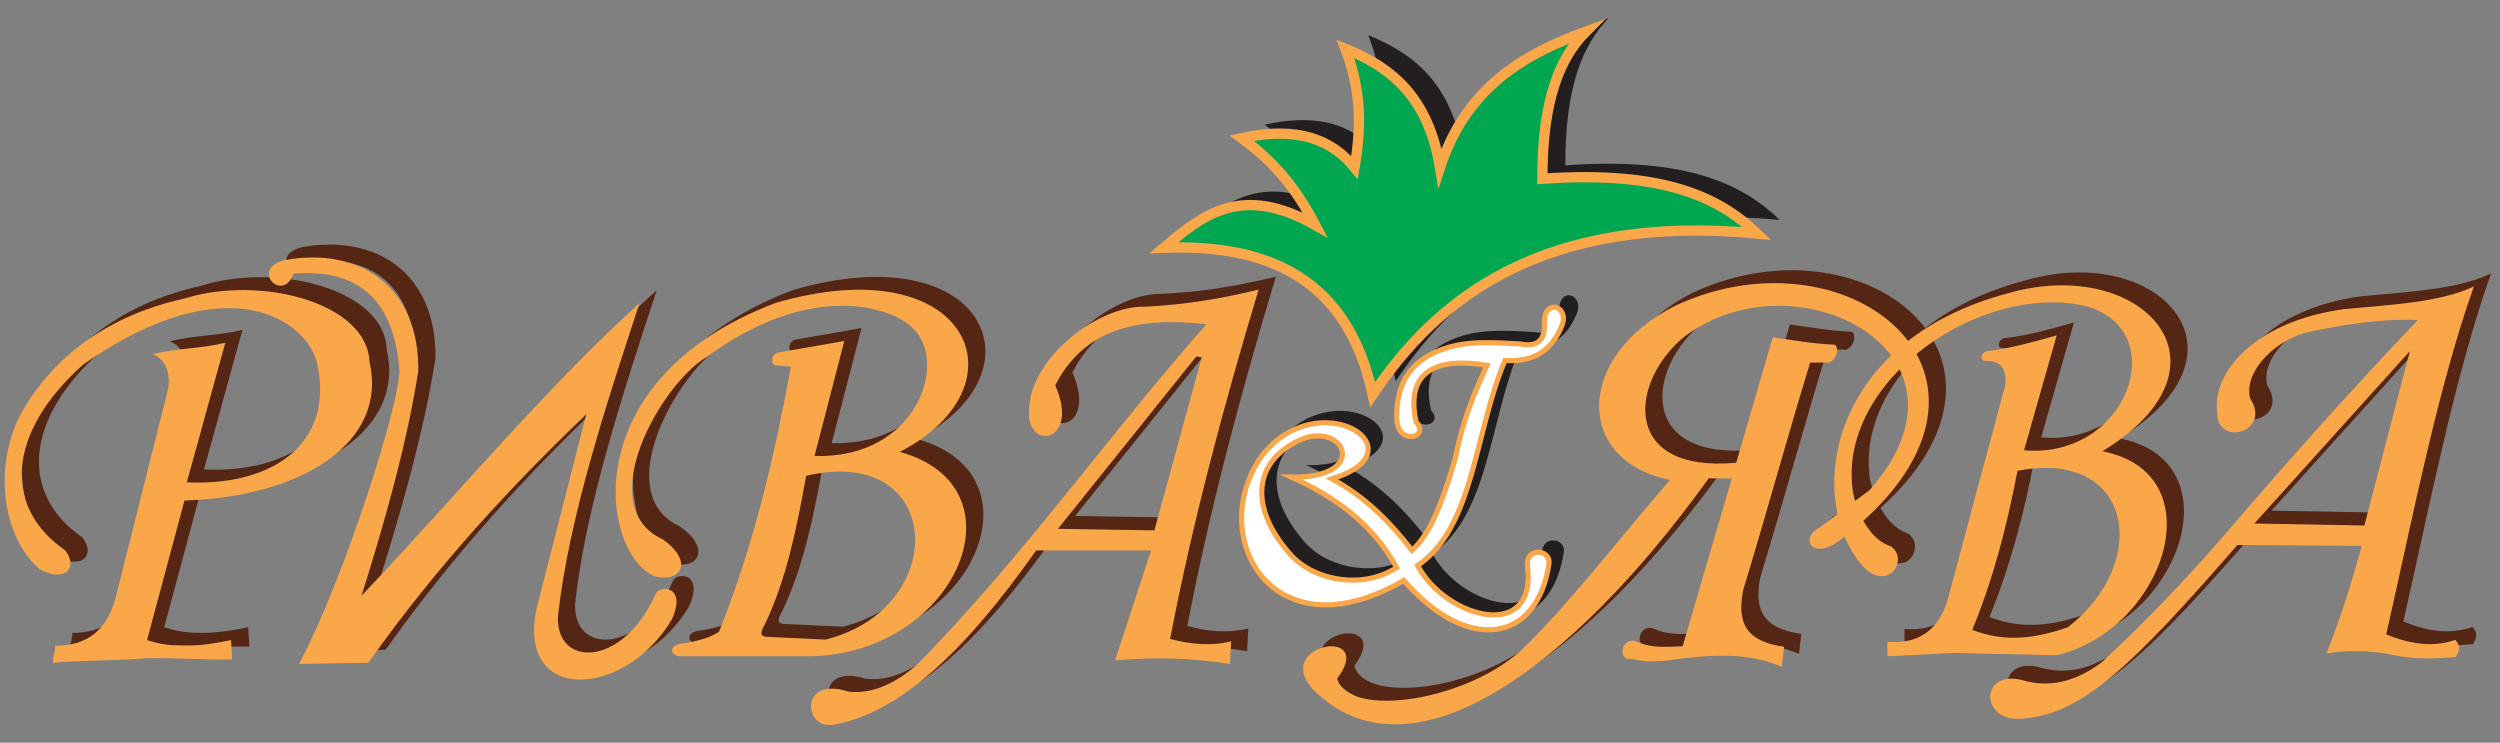 <?xml version="1.0" encoding="UTF-8"?>
<svg xmlns="http://www.w3.org/2000/svg" xmlns:xlink="http://www.w3.org/1999/xlink" width="138pt" height="41pt" viewBox="0 0 138 41" version="1.1">
<rect x="0" y="0" width="138" height="41" fill="#808080" stroke="none"/>
<g id="surface1">
<path style=" stroke:none;fill-rule:evenodd;fill:rgb(13.699%,12.199%,12.5%);fill-opacity:1;" d="M 77.043 21.039 C 80.594 15.711 86.461 11.043 98.246 12.141 C 96.148 10.129 93.051 8.656 86.406 9.125 C 86.395 4.789 87.375 2.441 88.805 0.996 C 85.309 2.277 82.188 4.125 80.758 8.504 C 80.133 4.742 78.223 3.027 75.531 1.945 C 76.332 4.035 76.477 6.004 76.039 8.504 C 74.445 6.551 72.227 6.355 69.809 6.879 C 71.695 8.258 72.812 9.68 73.871 11.676 C 69.816 9.398 67.703 11.07 65.512 12.934 C 71.582 12.695 75.723 14.883 77.043 21.039 "/>
<path style=" stroke:none;fill-rule:evenodd;fill:rgb(33.299%,14.899%,8.199%);fill-opacity:1;" d="M 3.176 30.738 C 1.352 29.234 0.492 25.707 1.926 22.469 C 3.48 19.441 6.418 16.805 11.133 15.766 C 15.367 14.453 21.227 16.012 21.344 19.273 C 22.367 23.668 17.668 26.719 11.133 26.918 C 10.445 29.484 9.754 32.055 9.066 34.621 C 10.422 35.094 12.008 34.988 13.703 34.621 C 13.723 34.895 13.742 35.414 13.766 35.688 C 12.176 35.727 10.59 35.582 9.004 35.625 C 7.352 35.77 5.516 35.727 3.867 35.875 C 3.844 35.52 4.012 35.289 3.992 34.934 C 5.652 34.934 6.945 34.203 7.438 31.863 C 8.355 28.211 9.273 24.555 10.195 20.902 C 10.402 20.09 10.172 19.148 9.379 18.836 C 10.734 18.5 12.031 18.543 13.387 18.207 C 12.656 20.797 11.988 23.324 11.258 25.914 C 16.066 26.133 19.391 23.715 18.461 19.398 C 17.918 16.922 13.445 13.879 5.559 19.398 C 1.297 23.18 1.109 27.312 4.555 29.672 C 5.305 30.695 4.473 31.426 3.176 30.738 "/>
<path style=" stroke:none;fill-rule:evenodd;fill:rgb(33.299%,14.899%,8.199%);fill-opacity:1;" d="M 17.148 14.387 C 16.574 16.078 14.668 14.113 16.707 13.637 C 20.793 12.91 24.094 15.098 24.039 19.773 C 23.391 23.867 22.188 28.078 20.906 32.172 C 26.023 26.785 31.137 20.629 36.254 16.016 C 34.375 21.719 32.336 27.953 31.75 33.297 C 31.598 36.094 35.258 36.223 37.133 32.098 C 37.301 31.562 38.91 31.578 38.027 33.492 C 35.465 37.793 29.508 38.207 30.555 32.93 L 33.309 22.156 C 29.168 26.125 25.105 30.473 21.281 35.875 L 17.449 35.938 C 20.02 31.16 23.262 20.809 22.98 19.551 C 22.676 16.156 21.016 14.102 17.148 14.387 "/>
<path style=" stroke:none;fill-rule:evenodd;fill:rgb(33.299%,14.899%,8.199%);fill-opacity:1;" d="M 37.52 29.055 C 33.586 27.223 37.441 20.508 39.91 19.027 C 46.047 14.512 50.488 16.473 51.297 17.375 C 53.344 19.176 51.629 24.625 45.91 24.461 C 46.477 22.289 46.988 20.285 47.555 18.109 C 46.363 18.32 45.172 18.527 43.98 18.734 C 43.523 18.762 43.461 19.387 43.746 19.453 C 44.051 19.488 44.305 19.492 44.605 19.527 C 43.715 24.406 42.59 29.281 40.637 34.156 C 40.223 34.457 39.504 34.684 38.484 34.836 C 37.82 34.961 37.977 35.539 38.539 35.516 C 40.789 35.516 43.039 35.516 45.285 35.516 C 53.656 35.645 57.75 26.191 50.617 24.234 C 57.719 20.574 54.453 12.891 43.758 16.016 C 32.602 20.242 34.121 29.824 37.066 31.094 C 38.652 31.492 39.203 30.207 37.52 29.055 Z M 45.445 25.551 C 53.094 23.773 53.445 32.852 46.527 34.594 L 43.203 34.438 C 42.918 34.383 42.883 34.258 43.223 33.645 C 44.348 31.23 44.887 28.668 45.445 25.551 "/>
<path style=" stroke:none;fill-rule:evenodd;fill:rgb(33.299%,14.899%,8.199%);fill-opacity:1;" d="M 47.773 37.465 C 49.16 37.641 50.613 36.895 51.734 35.812 C 57.688 29.691 62.086 23.367 67.539 17.188 C 63.684 16.742 60.762 17.488 59.199 20.559 C 60.594 23.73 57.617 24.223 57.746 21.945 C 57.805 19.016 61.598 16.145 64.152 16.219 C 66.355 16.117 68.453 15.758 70.426 15.273 C 68.488 21.703 66.773 28.133 65.539 34.559 C 66.66 34.855 67.785 34.969 68.906 34.691 L 68.84 35.945 C 66.793 35.609 64.68 35.543 62.5 35.75 L 64.484 29.676 L 58.141 29.672 C 54.121 35.387 50.5 38.695 46.914 39.301 C 45.281 39.531 45.098 36.59 47.773 37.465 Z M 59.348 28.48 L 66.984 18.961 L 67.285 19.016 L 64.672 28.566 L 59.348 28.48 "/>
<path style=" stroke:none;fill-rule:evenodd;fill:rgb(33.299%,14.899%,8.199%);fill-opacity:1;" d="M 74.758 36.754 C 75.414 39.004 82.066 37.961 85.082 35.027 C 87.832 32.32 90.453 28.859 93.137 25.777 C 87.855 24.734 87.867 18.957 93.453 16.148 C 103.266 11.613 113.859 20.445 102.516 29.109 C 100.984 30.277 100.258 28.984 101.383 28.418 C 102.305 27.727 103.227 27.035 104.152 26.344 C 110.832 18.797 100.094 13.238 93.957 17.848 C 90.93 20.27 90.328 25.418 96.789 24.832 C 97.461 22.523 98.129 20.219 98.801 17.91 C 99.984 18.07 101.074 18.273 102.195 18.312 C 102.449 18.352 102.43 19.09 101.898 19.309 C 101.562 19.266 101.203 19.336 100.871 19.293 C 99.59 23.488 98.445 27.684 97.164 31.879 C 96.711 34.156 97.848 34.75 99.43 34.992 C 99.391 35.328 99.348 35.762 99.305 36.098 C 97.496 35.312 95.578 35.422 93.641 35.656 C 92.707 35.824 91.809 35.871 91 35.656 C 90.152 35.77 90.492 34.359 91.312 34.711 C 92.152 35.102 92.992 34.98 93.832 34.965 C 94.73 31.879 95.633 28.797 96.535 25.711 C 96.18 25.672 95.633 25.723 95.277 25.684 C 87.641 36.285 78.695 42.758 73.379 37.293 C 71.215 34.82 76.941 33.84 74.758 36.754 "/>
<path style=" stroke:none;fill-rule:evenodd;fill:rgb(33.299%,14.899%,8.199%);fill-opacity:1;" d="M 105.312 29.445 C 106.297 30.066 105.32 31.969 103.855 30.633 C 100.555 27.035 101.695 18.133 111.836 15.465 C 119.184 13.371 124.781 19.441 117 24.199 C 123.305 25.43 120.441 34.043 114.48 35.457 C 112.594 35.414 110.707 35.375 108.82 35.332 C 107.59 35.395 106.359 35.457 105.129 35.516 C 105.129 35.25 105.129 34.984 105.129 34.719 C 106.914 34.859 108.039 34.02 108.512 32.195 C 109.559 28.32 110.586 24.445 111.633 20.57 C 111.738 19.57 111.359 19.184 110.492 19.215 C 110.215 19.16 110.293 18.738 110.672 18.664 C 111.984 18.516 113.168 18.164 114.48 17.801 C 113.863 19.996 113.289 21.953 112.676 24.145 C 118.387 24.641 120.883 17.59 116.141 16.199 C 110.387 14.812 102.316 20.238 103.223 26.473 C 103.562 27.938 104.32 29.129 105.312 29.445 Z M 109.816 34.059 C 110.941 31.332 111.715 28.406 112.312 25.281 C 118.617 24.027 119.758 30.258 115.105 33.91 C 113.273 34.543 111.645 34.758 109.816 34.059 "/>
<path style=" stroke:none;fill-rule:evenodd;fill:rgb(33.299%,14.899%,8.199%);fill-opacity:1;" d="M 112.66 36.855 C 114.047 37.242 115.477 36.957 116.949 35.855 C 119.41 33.582 121.648 31.227 123.742 28.812 C 127.133 24.852 130.711 20.844 134.41 16.949 C 132.367 16.875 130.223 17.207 128.176 17.66 C 126.293 18.234 124.816 19.91 125.152 21.273 C 126.395 23.141 123.277 24.008 123.336 22.035 C 123.039 19.992 125.23 17.047 130.371 16.348 C 133.023 16.105 135.648 15.969 137.504 15.102 C 135.52 20.688 134.172 27.668 132.664 34.309 C 133.945 34.828 135.195 35.055 136.477 34.609 C 136.805 34.957 136.703 35.207 136.508 35.555 C 135.387 35.648 134.223 35.699 133.016 35.438 C 131.801 35.195 130.586 35.164 129.371 35.355 C 130.176 33.328 130.781 31.363 131.32 29.422 L 124.453 29.371 C 118.645 36.051 115.891 38.695 112.66 38.949 C 110.195 39.25 110.195 36.148 112.66 36.855 Z M 125.387 28.188 L 133.977 18.668 L 131.457 28.297 Z M 125.387 28.188 "/>
<path style=" stroke:none;fill-rule:evenodd;fill:rgb(98%,65.5%,28.999%);fill-opacity:1;" d="M 2.23 31.449 C 0.402 29.945 -0.453 26.418 0.977 23.18 C 2.535 20.152 5.473 17.52 10.184 16.477 C 14.418 15.164 20.277 16.723 20.398 19.984 C 21.418 24.379 16.719 27.43 10.184 27.629 C 9.496 30.195 8.809 32.766 8.117 35.332 C 9.477 35.801 11.062 35.699 12.754 35.332 C 12.773 35.605 12.797 36.125 12.816 36.398 C 11.23 36.438 9.641 36.293 8.055 36.336 C 6.406 36.48 4.566 36.438 2.918 36.586 C 2.898 36.23 3.062 36 3.043 35.645 C 4.703 35.645 5.996 34.914 6.488 32.574 C 7.406 28.922 8.328 25.27 9.246 21.613 C 9.453 20.801 9.223 19.859 8.43 19.547 C 9.789 19.211 11.082 19.254 12.441 18.918 C 11.711 21.508 11.039 24.035 10.309 26.625 C 15.121 26.844 18.445 24.426 17.516 20.109 C 16.973 17.633 12.5 14.59 4.609 20.109 C 0.352 23.891 0.16 28.023 3.605 30.383 C 4.359 31.406 3.523 32.137 2.23 31.449 "/>
<path style=" stroke:none;fill-rule:evenodd;fill:rgb(98%,65.5%,28.999%);fill-opacity:1;" d="M 16.199 15.098 C 15.625 16.789 13.719 14.824 15.762 14.348 C 19.848 13.621 23.148 15.809 23.09 20.484 C 22.445 24.578 21.242 28.789 19.957 32.883 C 25.074 27.496 30.191 21.34 35.305 16.727 C 33.426 22.426 31.387 28.664 30.801 34.008 C 30.652 36.805 34.309 36.934 36.184 32.809 C 36.355 32.273 37.965 32.289 37.078 34.207 C 34.52 38.504 28.562 38.918 29.605 33.641 L 32.363 22.867 C 28.219 26.836 24.16 31.184 20.332 36.586 L 16.504 36.648 C 19.07 31.871 22.312 21.52 22.031 20.262 C 21.73 16.867 20.07 14.812 16.199 15.098 "/>
<path style=" stroke:none;fill-rule:evenodd;fill:rgb(98%,65.5%,28.999%);fill-opacity:1;" d="M 36.57 29.766 C 32.641 27.934 36.496 21.219 38.961 19.738 C 45.102 15.223 49.539 17.184 50.348 18.086 C 52.395 19.887 50.68 25.336 44.961 25.172 C 45.531 23 46.039 20.996 46.605 18.824 C 45.414 19.031 44.227 19.238 43.035 19.445 C 42.574 19.473 42.512 20.098 42.801 20.164 C 43.102 20.199 43.355 20.203 43.656 20.238 C 42.766 25.117 41.641 29.992 39.691 34.867 C 39.273 35.168 38.555 35.395 37.535 35.547 C 36.871 35.672 37.027 36.25 37.594 36.227 C 39.84 36.227 42.09 36.227 44.34 36.227 C 52.707 36.355 56.801 26.902 49.668 24.945 C 56.773 21.285 53.508 13.602 42.809 16.723 C 31.652 20.957 33.172 30.535 36.117 31.805 C 37.707 32.203 38.254 30.918 36.57 29.766 Z M 44.5 26.262 C 52.148 24.484 52.5 33.562 45.578 35.305 L 42.258 35.148 C 41.969 35.094 41.934 34.969 42.273 34.355 C 43.398 31.945 43.938 29.379 44.5 26.262 "/>
<path style=" stroke:none;fill-rule:evenodd;fill:rgb(98%,65.5%,28.999%);fill-opacity:1;" d="M 46.824 38.176 C 48.211 38.352 49.664 37.605 50.785 36.523 C 56.742 30.402 61.137 24.078 66.594 17.898 C 62.734 17.453 59.812 18.199 58.25 21.27 C 59.645 24.441 56.672 24.934 56.797 22.656 C 56.855 19.727 60.648 16.855 63.203 16.93 C 65.406 16.828 67.504 16.469 69.477 15.984 C 67.539 22.414 65.824 28.844 64.59 35.27 C 65.715 35.562 66.836 35.68 67.961 35.402 L 67.895 36.656 C 65.848 36.32 63.734 36.254 61.551 36.457 L 63.539 30.387 L 57.195 30.383 C 53.172 36.098 49.551 39.406 45.965 40.012 C 44.332 40.242 44.148 37.301 46.824 38.176 Z M 58.398 29.191 L 66.039 19.672 L 66.336 19.727 L 63.723 29.277 L 58.398 29.191 "/>
<path style=" stroke:none;fill-rule:evenodd;fill:rgb(98%,65.5%,28.999%);fill-opacity:1;" d="M 73.809 37.465 C 74.465 39.715 81.117 38.672 84.137 35.738 C 86.883 33.031 89.504 29.57 92.191 26.488 C 86.906 25.445 86.918 19.668 92.508 16.859 C 102.316 12.324 112.91 21.156 101.566 29.82 C 100.039 30.988 99.312 29.695 100.434 29.129 C 101.355 28.438 102.281 27.746 103.203 27.051 C 109.887 19.508 99.148 13.949 93.008 18.559 C 89.984 20.98 89.383 26.129 95.84 25.543 C 96.512 23.234 97.184 20.926 97.855 18.621 C 99.035 18.781 100.125 18.984 101.246 19.023 C 101.5 19.062 101.484 19.801 100.949 20.02 C 100.613 19.977 100.258 20.047 99.922 20.004 C 98.641 24.199 97.496 28.395 96.219 32.59 C 95.766 34.867 96.902 35.461 98.484 35.703 C 98.441 36.039 98.398 36.473 98.355 36.809 C 96.547 36.023 94.629 36.133 92.695 36.367 C 91.758 36.531 90.859 36.582 90.051 36.367 C 89.203 36.48 89.547 35.07 90.363 35.422 C 91.203 35.812 92.043 35.691 92.883 35.676 C 93.785 32.59 94.688 29.508 95.59 26.422 C 95.23 26.383 94.684 26.434 94.328 26.395 C 86.695 36.996 77.746 43.469 72.43 38.004 C 70.27 35.531 75.992 34.551 73.809 37.465 "/>
<path style=" stroke:none;fill-rule:evenodd;fill:rgb(98%,65.5%,28.999%);fill-opacity:1;" d="M 104.367 30.156 C 105.348 30.777 104.371 32.68 102.906 31.344 C 99.609 27.746 100.746 18.844 110.887 16.176 C 118.234 14.082 123.836 20.152 116.055 24.91 C 122.355 26.145 119.496 34.754 113.531 36.168 C 111.645 36.125 109.758 36.082 107.871 36.043 C 106.641 36.105 105.41 36.168 104.184 36.227 C 104.184 35.961 104.184 35.695 104.184 35.43 C 105.965 35.57 107.094 34.73 107.566 32.906 C 108.609 29.031 109.637 25.156 110.684 21.281 C 110.789 20.281 110.41 19.895 109.547 19.926 C 109.27 19.871 109.348 19.449 109.723 19.375 C 111.035 19.227 112.219 18.875 113.531 18.512 C 112.914 20.707 112.34 22.664 111.727 24.855 C 117.438 25.352 119.938 18.301 115.191 16.91 C 109.438 15.523 101.371 20.949 102.273 27.184 C 102.613 28.648 103.371 29.84 104.367 30.156 Z M 108.867 34.77 C 109.996 32.043 110.77 29.117 111.363 25.992 C 117.672 24.738 118.809 30.969 114.156 34.621 C 112.328 35.254 110.699 35.469 108.867 34.77 "/>
<path style=" stroke:none;fill-rule:evenodd;fill:rgb(98%,65.5%,28.999%);fill-opacity:1;" d="M 111.715 37.566 C 113.102 37.953 114.527 37.668 116.004 36.566 C 118.465 34.293 120.699 31.938 122.793 29.523 C 126.184 25.562 129.762 21.555 133.465 17.66 C 131.418 17.586 129.273 17.918 127.23 18.371 C 125.344 18.945 123.871 20.621 124.203 21.984 C 125.445 23.852 122.328 24.719 122.391 22.746 C 122.09 20.703 124.285 17.758 129.422 17.059 C 132.074 16.82 134.703 16.68 136.559 15.812 C 134.57 21.398 133.223 28.379 131.719 35.02 C 133 35.539 134.246 35.766 135.527 35.32 C 135.855 35.668 135.758 35.918 135.559 36.27 C 134.438 36.359 133.273 36.41 132.066 36.148 C 130.855 35.906 129.641 35.875 128.426 36.07 C 129.227 34.039 129.832 32.074 130.371 30.133 L 123.504 30.082 C 117.695 36.762 114.941 39.406 111.715 39.66 C 109.246 39.961 109.246 36.859 111.715 37.566 Z M 124.438 28.898 L 133.027 19.379 L 130.512 29.008 Z M 124.438 28.898 "/>
<path style=" stroke:none;fill-rule:evenodd;fill:rgb(0%,65.099%,31.4%);fill-opacity:1;" d="M 75.773 21.785 C 79.324 16.457 85.191 11.789 96.98 12.887 C 94.879 10.875 91.785 9.402 85.141 9.867 C 85.125 5.535 86.105 3.188 87.539 1.742 C 84.039 3.023 80.922 4.871 79.488 9.25 C 78.863 5.488 76.953 3.773 74.266 2.691 C 75.066 4.781 75.207 6.746 74.77 9.25 C 73.176 7.297 70.961 7.102 68.539 7.625 C 70.426 9.004 71.547 10.422 72.602 12.422 C 68.547 10.145 66.434 11.816 64.246 13.676 C 70.312 13.441 74.453 15.629 75.773 21.785 "/>
<path style="fill:none;stroke-width:5.669;stroke-linecap:butt;stroke-linejoin:miter;stroke:rgb(98%,65.5%,28.999%);stroke-opacity:1;stroke-miterlimit:22.926;" d="M 757.734 192.148 C 793.242 245.43 851.914 292.109 969.805 281.133 C 948.789 301.25 917.852 315.977 851.406 311.328 C 851.25 354.648 861.055 378.125 875.391 392.578 C 840.391 379.766 809.219 361.289 794.883 317.5 C 788.633 355.117 769.531 372.266 742.656 383.086 C 750.664 362.188 752.07 342.539 747.695 317.5 C 731.758 337.031 709.609 338.984 685.391 333.75 C 704.258 319.961 715.469 305.781 726.016 285.781 C 685.469 308.555 664.336 291.836 642.461 273.242 C 703.125 275.586 744.531 253.711 757.734 192.148 Z M 757.734 192.148 " transform="matrix(0.1,0,0,-0.1,0,41)"/>
<path style=" stroke:none;fill-rule:evenodd;fill:rgb(13.699%,12.199%,12.5%);fill-opacity:1;" d="M 86.062 17.117 C 86.086 15.816 87.371 16.223 87.078 17.207 C 86.586 18.504 85.684 19.359 83.895 19.242 C 82.223 23.156 82.191 28.453 79.07 30.559 C 80.617 33.48 85.711 34.871 85.133 30.516 C 85.09 29.555 86.391 29.672 86.328 30.43 C 85.695 34.812 81.871 35.473 78.305 31.383 C 71.094 35.582 67.395 29.016 70.406 24.594 C 73.586 20.379 79.422 24.211 74.344 25.781 C 76.098 26.715 77.484 28.078 78.766 29.723 C 79.695 28.867 80.355 27.379 81.152 24.637 C 81.578 22.473 82.234 20.953 82.902 19.512 C 80.152 19.047 78.367 19.797 78.992 22.645 C 79.785 23.504 77.965 23.945 77.926 22.492 C 77.852 20.223 78.957 18.902 81.242 18.402 C 82.422 18.176 83.578 18.273 84.758 18.332 C 85.676 18.523 86.156 18.113 86.062 17.117 Z M 77.914 30.672 C 76.609 28.277 74.535 26.777 72.105 25.68 C 76.426 25.746 75.086 22.629 72.676 23.59 C 69.98 24.758 69.711 27.371 72.105 30.016 C 73.453 31.453 76.121 31.863 77.914 30.672 "/>
<path style=" stroke:none;fill-rule:evenodd;fill:rgb(100%,100%,100%);fill-opacity:1;" d="M 85.242 17.773 C 85.266 16.473 86.551 16.879 86.258 17.863 C 85.766 19.16 84.867 20.016 83.074 19.898 C 81.402 23.812 81.371 29.105 78.254 31.215 C 79.797 34.137 84.895 35.523 84.312 31.172 C 84.27 30.207 85.574 30.328 85.508 31.086 C 84.875 35.469 81.051 36.129 77.488 32.039 C 70.277 36.238 66.578 29.672 69.59 25.246 C 72.77 21.035 78.602 24.867 73.523 26.434 C 75.277 27.371 76.664 28.734 77.945 30.379 C 78.875 29.523 79.539 28.035 80.332 25.293 C 80.758 23.129 81.418 21.609 82.082 20.168 C 79.332 19.703 77.547 20.453 78.172 23.301 C 78.969 24.156 77.145 24.602 77.105 23.148 C 77.031 20.879 78.137 19.559 80.422 19.055 C 81.602 18.828 82.758 18.93 83.938 18.988 C 84.855 19.176 85.336 18.77 85.242 17.773 Z M 77.094 31.328 C 75.789 28.934 73.715 27.434 71.289 26.336 C 75.605 26.398 74.266 23.285 71.855 24.242 C 69.16 25.41 68.891 28.027 71.289 30.672 C 72.633 32.105 75.301 32.52 77.094 31.328 "/>
<path style="fill:none;stroke-width:2.835;stroke-linecap:butt;stroke-linejoin:miter;stroke:rgb(98%,65.5%,28.999%);stroke-opacity:1;stroke-miterlimit:22.926;" d="M 852.422 232.266 C 852.656 245.273 865.508 241.211 862.578 231.367 C 857.656 218.398 848.672 209.844 830.742 211.016 C 814.023 171.875 813.711 118.945 782.539 97.852 C 797.969 68.633 848.945 54.766 843.125 98.281 C 842.695 107.93 855.742 106.719 855.078 99.141 C 848.75 55.312 810.508 48.711 774.883 89.609 C 702.773 47.617 665.781 113.281 695.898 157.539 C 727.695 199.648 786.016 161.328 735.234 145.664 C 752.773 136.289 766.641 122.656 779.453 106.211 C 788.75 114.766 795.391 129.648 803.32 157.07 C 807.578 178.711 814.18 193.906 820.82 208.32 C 793.32 212.969 775.469 205.469 781.719 176.992 C 789.688 168.438 771.445 163.984 771.055 178.516 C 770.312 201.211 781.367 214.414 804.219 219.453 C 816.016 221.719 827.578 220.703 839.375 220.117 C 848.555 218.242 853.359 222.305 852.422 232.266 Z M 770.938 96.719 C 757.891 120.664 737.148 135.664 712.891 146.641 C 756.055 146.016 742.656 177.148 718.555 167.578 C 691.602 155.898 688.906 129.727 712.891 103.281 C 726.328 88.945 753.008 84.805 770.938 96.719 Z M 770.938 96.719 " transform="matrix(0.1,0,0,-0.1,0,41)"/>
</g>
</svg>
